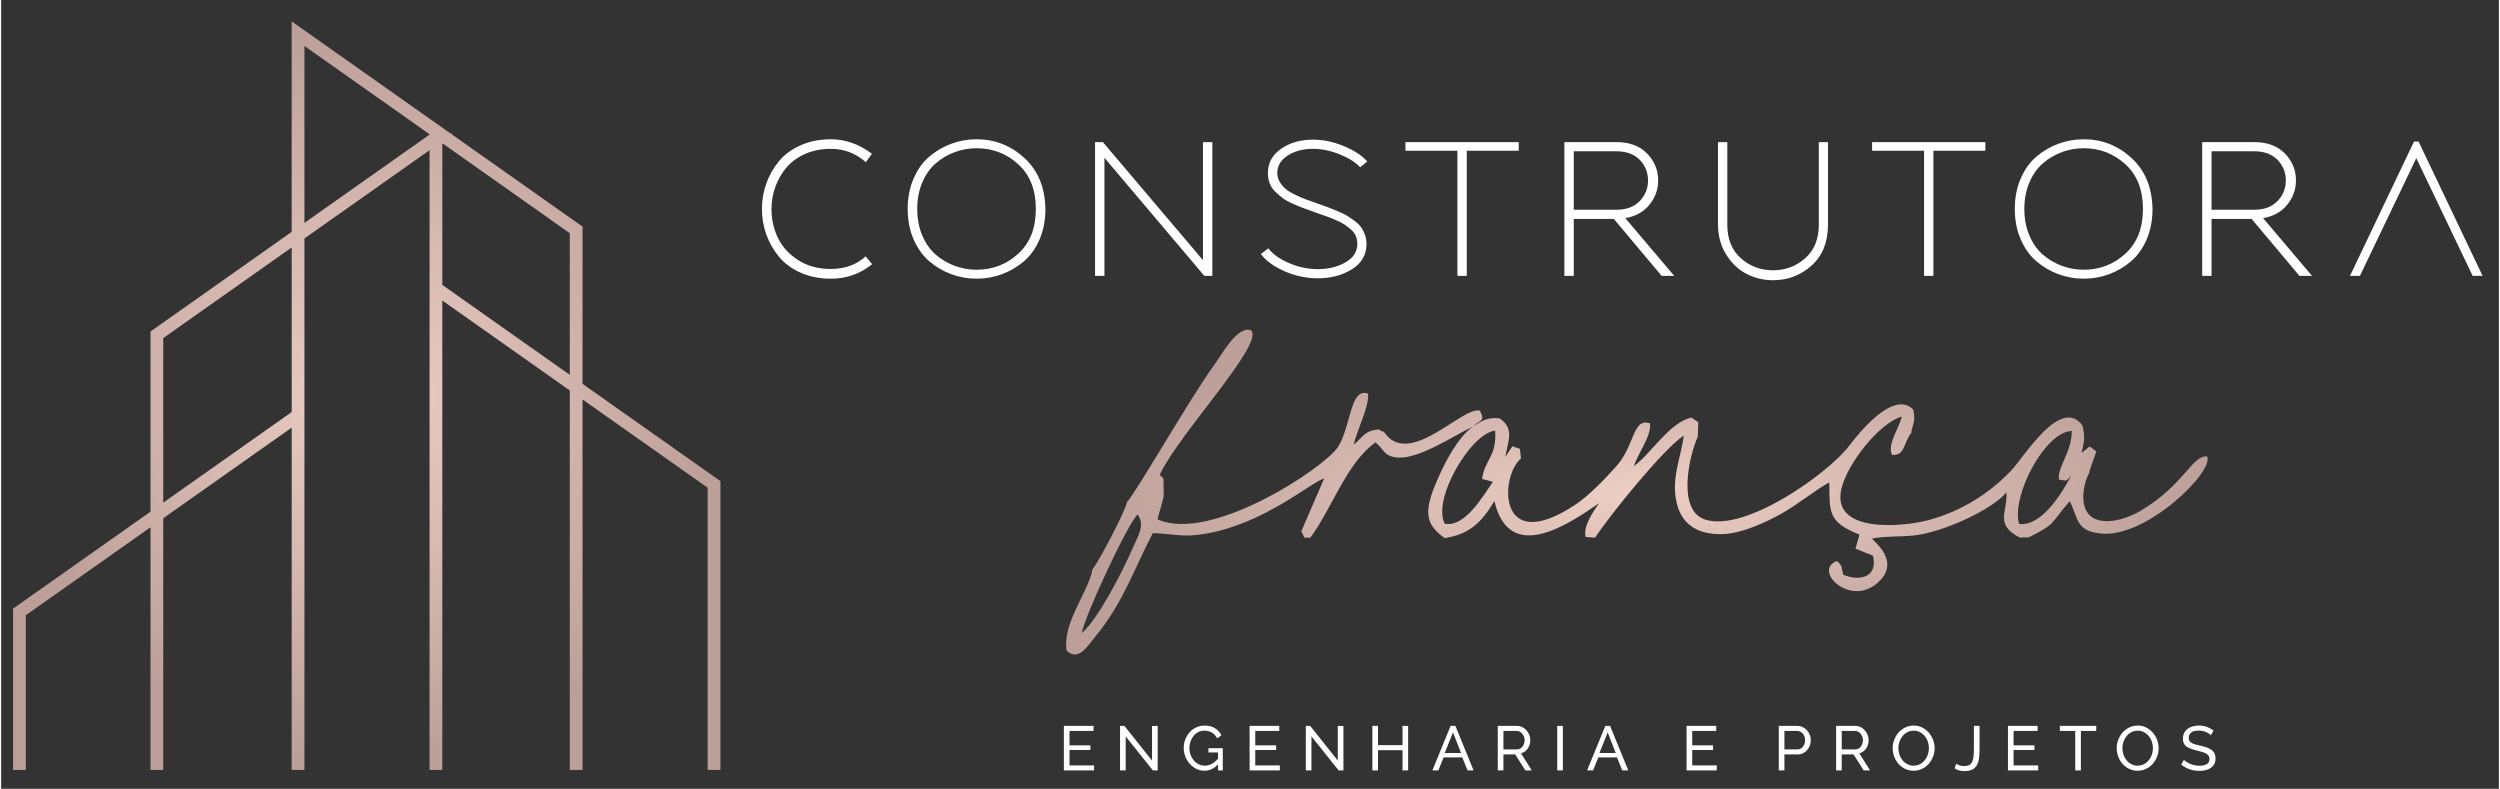 <?xml version="1.0" encoding="UTF-8"?> <svg xmlns="http://www.w3.org/2000/svg" xmlns:xlink="http://www.w3.org/1999/xlink" xmlns:xodm="http://www.corel.com/coreldraw/odm/2003" xml:space="preserve" width="1122px" height="354px" version="1.0" style="shape-rendering:geometricPrecision; text-rendering:geometricPrecision; image-rendering:optimizeQuality; fill-rule:evenodd; clip-rule:evenodd" viewBox="0 0 1122 354.32"><rect x="0" y="0" width="1122" height="354.32" fill="#333333" stroke="none"/> <defs> <style type="text/css"> .fil2 {fill:#FEFEFE;fill-rule:nonzero} .fil1 {fill:#FEFEFE;fill-rule:nonzero} .fil0 {fill:url(#id0)} </style> <radialGradient id="id0" gradientUnits="objectBoundingBox" cx="50%" cy="50%" r="50%" fx="50%" fy="50%"> <stop offset="0" style="stop-opacity:1; stop-color:#EDCFC5"></stop> <stop offset="1" style="stop-opacity:1; stop-color:#BC9F98"></stop> </radialGradient> </defs> <g id="Camada_x0020_1">  <path class="fil0" d="M485.46 284.38c0.99,-6.93 20.24,-48.54 25.03,-53.26 3.5,4.7 0.31,9.43 -1.99,14.72 -4.51,10.39 -15.59,32.14 -23.04,38.54zm421.03 -49.01c-3.66,-12.08 11.4,-41.4 23.65,-41.79 0.07,9.44 -6.59,16.34 -5.77,21.86 3.95,0.45 2.7,1.18 5.44,-1.64 -4.29,8.12 -13.37,22.79 -23.32,21.57zm-223.78 -29.42l-0.46 -4.31 -3.37 -1.16 -3.16 4.71c0.9,-6.54 4.52,-12.64 -2.67,-17.28 -5.31,-0.51 -7.63,0.93 -11.75,3.59 2.96,-2.93 5.56,-2.08 2.99,-7.02 -7.7,-2.35 -31.97,26.44 -43.21,9.39l-0.88 -0.14 -1.26 -0.82c-6.82,0.51 -7.2,3.61 -11.39,6.85 1.39,-6.3 7.02,-17.03 6.5,-22.95 -8.19,-2.9 -7.55,14.73 -13.6,24.05 -5.97,9.19 -57.03,43.24 -81,32.41l2.64 -9.62 0.14 -1.07 0.01 -0.93 0 -1.07 -0.12 -4.93 -0.01 -0.72 -1.67 -1.67c8.7,-18.52 47.5,-59.27 40.97,-64.9 -6.23,-2.18 -13.18,11.14 -16.64,15.81 -9.68,13.03 -35.93,58.7 -39.02,61.28 -0.47,3.67 -12.99,27.51 -15.5,30.24 -1.72,10.09 -13.5,23.82 -11.66,36.56 5.37,5.16 9.61,-2.31 12.95,-6.33 12.35,-14.87 17.58,-30.74 25.79,-46.45 9.38,0.28 13.21,2.12 23.92,0.25 26.43,-4.62 46.97,-22.98 53.06,-24.81l-10.28 23.81 1.45 2.8 2.59 0.04c9.52,-12.69 16.28,-33.59 29.27,-42.84 3.86,2.96 3.62,6.32 9.98,6.81 9.8,0.75 25.34,-10 33.77,-13.85 -6.53,4.6 -12.16,15.3 -15.64,23.16 -6.58,14.86 -5.9,20.51 2.98,26.87 11.25,-1.67 16.77,-7.27 22.35,-16.62 6.73,28.61 33.3,10.4 47.11,0.9 -2.84,3.83 -7.34,10.64 -6.13,15.22l4.26 0.31c7.07,-10.74 30.92,-40.07 39.84,-45.87 -1.22,9.79 -5.87,19.34 -3.14,30.52 2.61,10.71 11.24,14.32 21.55,13.7 8.17,-0.49 18.63,-5.3 25.83,-9.34 6.91,-3.88 15.9,-11.16 21.11,-13.81 0.22,13.6 -0.66,17.71 13.57,23.43l-1.8 6.31 7.86 3.16c2.35,9.75 -5.97,11.61 -13.28,8.58 -1.24,-3.69 -0.08,-3.61 -2.88,-6.18 -11.01,3.91 5.46,20.66 17.97,10.03 11.27,-9.56 -1.52,-18.91 -2.27,-20.1 4.9,-1.15 13.16,-0.79 18.83,-1.41 13.59,-1.49 35.65,-11.94 41.58,-19.38 0.57,9.09 -5.44,14.31 5.92,20.29l3.97 -0.01c12.78,-6.3 9.64,-6.13 18.54,-16.28 3.97,7.58 2.49,13.32 13.99,14.51 20.51,2.12 50.95,-27.92 47.77,-34.65 -6.81,-0.62 -10.31,12.82 -29.89,24.42 -5.57,3.3 -14.91,6.52 -21.05,3.38 -6.94,-3.56 -4.97,-15.16 -2.07,-20.31l0.13 -0.93 3.09 -8.81 -2.99 -2.23 -3.67 2.93c1.21,-4.93 1.72,-7.44 0.34,-12.46 -9.79,-13.01 -26.16,14.28 -31.91,20.33 -9.88,10.42 -22.47,18.27 -36.82,22.21 -11.77,3.23 -44.61,6.29 -39.39,-14.36 2.79,-10.99 16.59,-28.86 26.98,-32.08 -0.99,5.18 -6.66,12.38 -4.32,17.25 5.97,0.31 4.86,-5.04 8.72,-10.04l0 -0.74c1.11,-4.3 1.79,-4.94 0.77,-9.63 -8.8,-8.87 -24.2,10.32 -28.89,16.48 -9.24,12.11 -46.49,38.83 -64.59,32.96 -12.75,-4.13 -7.16,-28.74 -3.27,-37.24l0.23 -6.5 -3.08 -2.06c-9.59,1.9 -18.2,16.24 -25.82,21.8 1.66,-5.65 7.91,-13.44 7.22,-19.2 -7.96,-2.74 -6.73,10.12 -15.36,19.51 -5.28,5.74 -11.78,12.8 -18.66,17.31 -34.79,22.8 -33.42,-13.09 -23.97,-21.06zm-34.26 29.28c-5.69,-11.02 11.71,-40.57 22.67,-41.81 0.83,11.79 -4.8,13.05 -5.86,21.74l4.86 1.25c-4.69,6.77 -12.67,20.67 -21.67,18.82z"></path> <path class="fil1" d="M372.74 125.19c-4.98,0 -9.48,-0.88 -13.52,-2.66 -4.03,-1.77 -7.29,-4.16 -9.78,-7.16 -2.49,-3 -4.39,-6.34 -5.71,-10 -1.31,-3.66 -1.97,-7.49 -1.97,-11.5 0,-4 0.66,-7.83 1.97,-11.49 1.32,-3.66 3.22,-7 5.71,-10 2.49,-3 5.75,-5.39 9.78,-7.16 4.04,-1.78 8.54,-2.66 13.52,-2.66 6.52,0 12.67,2.17 18.44,6.52l-2.74 3.77c-4.58,-4 -9.81,-6 -15.7,-6 -4.29,0 -8.17,0.77 -11.63,2.31 -3.46,1.55 -6.26,3.61 -8.41,6.18 -2.14,2.58 -3.79,5.45 -4.93,8.62 -1.15,3.18 -1.72,6.48 -1.72,9.91 0,4.64 0.96,8.96 2.88,12.96 1.91,4.01 4.94,7.34 9.09,10 4.15,2.66 9.05,3.99 14.72,3.99 6.23,0 11.44,-1.89 15.61,-5.67l2.92 3.52c-5.38,4.35 -11.55,6.52 -18.53,6.52zm96.35 -31.32c0,5.04 -0.87,9.59 -2.61,13.65 -1.75,4.06 -4.09,7.35 -7.04,9.87 -2.95,2.51 -6.23,4.44 -9.87,5.79 -3.63,1.34 -7.42,2.01 -11.37,2.01 -3.94,0 -7.73,-0.67 -11.36,-2.01 -3.64,-1.35 -6.93,-3.28 -9.87,-5.79 -2.95,-2.52 -5.31,-5.81 -7.08,-9.87 -1.77,-4.06 -2.66,-8.61 -2.66,-13.65 0,-5.03 0.89,-9.59 2.66,-13.68 1.77,-4.09 4.13,-7.38 7.08,-9.87 2.94,-2.49 6.23,-4.4 9.87,-5.75 3.63,-1.34 7.42,-2.01 11.36,-2.01 8.18,0 15.33,2.8 21.46,8.41 6.12,5.6 9.26,13.24 9.43,22.9zm-12.18 20.08c5.26,-4.8 7.89,-11.49 7.89,-20.08 0,-8.58 -2.63,-15.27 -7.89,-20.07 -5.26,-4.81 -11.5,-7.21 -18.71,-7.21 -3.43,0 -6.72,0.59 -9.86,1.76 -3.15,1.17 -5.98,2.85 -8.5,5.02 -2.52,2.17 -4.53,5.03 -6.05,8.58 -1.51,3.55 -2.27,7.52 -2.27,11.92 0,4.41 0.76,8.39 2.27,11.93 1.52,3.55 3.53,6.41 6.05,8.58 2.52,2.18 5.35,3.85 8.5,5.02 3.14,1.17 6.43,1.76 9.86,1.76 7.21,0 13.45,-2.4 18.71,-7.21zm34.49 9.96l0 -60.07 3.52 0 44.96 53.03 0 -53.03 4.21 0 0 60.07 -3.61 0 -44.87 -53.03 0 53.03 -4.21 0zm122.27 -51.4l-3.17 2.66c-2.12,-2.29 -5.22,-4.25 -9.31,-5.88 -4.09,-1.63 -8.08,-2.44 -11.97,-2.44 -4.35,0 -8.1,1 -11.24,3 -3.15,2 -4.72,4.63 -4.72,7.89 0,1.43 0.37,2.76 1.11,3.99 0.75,1.23 1.61,2.26 2.58,3.09 0.97,0.83 2.4,1.71 4.29,2.62 1.89,0.92 3.49,1.62 4.8,2.1 1.32,0.49 3.21,1.16 5.67,2.02 2.06,0.74 3.6,1.3 4.63,1.67 1.03,0.37 2.45,0.95 4.25,1.72 1.8,0.77 3.19,1.46 4.16,2.06 0.97,0.6 2.09,1.37 3.35,2.31 1.25,0.95 2.21,1.89 2.87,2.84 0.66,0.94 1.22,2.05 1.67,3.34 0.46,1.29 0.69,2.65 0.69,4.08 0,4.86 -2.17,8.65 -6.52,11.37 -4.35,2.71 -9.47,4.07 -15.36,4.07 -5.09,0 -10.04,-1.04 -14.84,-3.13 -4.81,-2.09 -8.38,-4.68 -10.73,-7.76l3.35 -2.58c1.94,2.58 5.03,4.78 9.26,6.61 4.24,1.83 8.55,2.74 12.96,2.74 4.75,0 8.89,-1.01 12.44,-3.04 3.55,-2.03 5.32,-4.82 5.32,-8.37 0,-1.2 -0.21,-2.33 -0.64,-3.39 -0.43,-1.06 -1.15,-2.03 -2.15,-2.91 -1,-0.89 -1.96,-1.65 -2.87,-2.28 -0.92,-0.63 -2.25,-1.31 -3.99,-2.06 -1.75,-0.74 -3.15,-1.3 -4.21,-1.67 -1.05,-0.37 -2.64,-0.93 -4.76,-1.67 -2.4,-0.86 -4.19,-1.51 -5.36,-1.94 -1.17,-0.42 -2.78,-1.08 -4.81,-1.97 -2.03,-0.88 -3.57,-1.73 -4.63,-2.53 -1.06,-0.8 -2.19,-1.77 -3.39,-2.92 -1.2,-1.14 -2.06,-2.41 -2.57,-3.82 -0.52,-1.4 -0.78,-2.93 -0.78,-4.59 0,-4.57 1.99,-8.22 5.97,-10.94 3.97,-2.71 8.74,-4.07 14.28,-4.07 4.47,0 9,0.93 13.6,2.79 4.61,1.86 8.2,4.19 10.77,6.99zm17.16 -8.67l50.88 0 0 3.87 -23.33 0 0 56.2 -4.21 0 0 -56.2 -23.34 0 0 -3.87zm71.39 60.07l0 -60.07 23.34 0c5.89,0 10.5,1.71 13.81,5.11 3.32,3.4 4.98,7.45 4.98,12.14 0,4 -1.3,7.62 -3.9,10.85 -2.61,3.24 -6.22,5.25 -10.86,6.05l21.97 25.92 -5.66 0 -21.46 -25.57 -18.01 0 0 25.57 -4.21 0zm4.21 -55.95l0 26.26 19.13 0c4.52,0 8.02,-1.3 10.51,-3.9 2.49,-2.61 3.73,-5.68 3.73,-9.23 0,-3.6 -1.24,-6.69 -3.73,-9.27 -2.49,-2.57 -5.99,-3.86 -10.51,-3.86l-19.13 0zm64.78 32.95l0 -37.07 4.2 0 0 37.07c0,6.47 2.03,11.5 6.09,15.1 4.07,3.61 8.87,5.41 14.42,5.41 5.55,0 10.37,-1.8 14.46,-5.41 4.09,-3.6 6.13,-8.63 6.13,-15.1l0 -37.07 4.12 0 0 37.07c0,7.84 -2.45,13.96 -7.34,18.36 -4.89,4.41 -10.68,6.61 -17.37,6.61 -4.18,0 -8.1,-0.93 -11.76,-2.79 -3.66,-1.86 -6.72,-4.73 -9.18,-8.62 -2.46,-3.89 -3.71,-8.41 -3.77,-13.56zm69.24 -37.07l50.88 0 0 3.87 -23.34 0 0 56.2 -4.2 0 0 -56.2 -23.34 0 0 -3.87zm125.96 30.03c0,5.04 -0.87,9.59 -2.62,13.65 -1.74,4.06 -4.09,7.35 -7.03,9.87 -2.95,2.51 -6.24,4.44 -9.87,5.79 -3.63,1.34 -7.42,2.01 -11.37,2.01 -3.94,0 -7.73,-0.67 -11.37,-2.01 -3.63,-1.35 -6.92,-3.28 -9.86,-5.79 -2.95,-2.52 -5.31,-5.81 -7.08,-9.87 -1.78,-4.06 -2.66,-8.61 -2.66,-13.65 0,-5.03 0.88,-9.59 2.66,-13.68 1.77,-4.09 4.13,-7.38 7.08,-9.87 2.94,-2.49 6.23,-4.4 9.86,-5.75 3.64,-1.34 7.43,-2.01 11.37,-2.01 8.18,0 15.33,2.8 21.45,8.41 6.12,5.6 9.27,13.24 9.44,22.9zm-12.18 20.08c5.26,-4.8 7.89,-11.49 7.89,-20.08 0,-8.58 -2.63,-15.27 -7.89,-20.07 -5.27,-4.81 -11.5,-7.21 -18.71,-7.21 -3.43,0 -6.72,0.59 -9.87,1.76 -3.14,1.17 -5.97,2.85 -8.49,5.02 -2.52,2.17 -4.53,5.03 -6.05,8.58 -1.52,3.55 -2.27,7.52 -2.27,11.92 0,4.41 0.75,8.39 2.27,11.93 1.52,3.55 3.53,6.41 6.05,8.58 2.52,2.18 5.35,3.85 8.49,5.02 3.15,1.17 6.44,1.76 9.87,1.76 7.21,0 13.44,-2.4 18.71,-7.21zm34.49 9.96l0 -60.07 23.34 0c5.89,0 10.5,1.71 13.81,5.11 3.32,3.4 4.98,7.45 4.98,12.14 0,4 -1.3,7.62 -3.9,10.85 -2.61,3.24 -6.23,5.25 -10.86,6.05l21.97 25.92 -5.67 0 -21.45 -25.57 -18.01 0 0 25.57 -4.21 0zm4.21 -55.95l0 26.26 19.13 0c4.52,0 8.02,-1.3 10.51,-3.9 2.49,-2.61 3.73,-5.68 3.73,-9.23 0,-3.6 -1.24,-6.69 -3.73,-9.27 -2.49,-2.57 -5.99,-3.86 -10.51,-3.86l-19.13 0zm62.2 55.95l28.75 -60.32 2.06 0 28.74 60.32 -4.46 0 -25.31 -52.86 -25.32 52.86 -4.46 0z"></path> <path class="fil2" d="M490.96 343.82l0 2.26 -13.58 0 0 -20.01 13.33 0 0 2.26 -10.79 0 0 6.48 9.38 0 0 2.11 -9.38 0 0 6.9 11.04 0zm14.2 -13.01l0 15.27 -2.54 0 0 -20.01 1.97 0 12.4 15.58 0 -15.55 2.54 0 0 19.98 -2.15 0 -12.22 -15.27zm41.47 12.56c-1.77,1.9 -3.8,2.85 -6.09,2.85 -1.33,0 -2.57,-0.29 -3.7,-0.87 -1.14,-0.59 -2.12,-1.35 -2.95,-2.3 -0.82,-0.95 -1.48,-2.03 -1.96,-3.26 -0.48,-1.22 -0.71,-2.47 -0.71,-3.77 0,-1.35 0.23,-2.63 0.7,-3.85 0.47,-1.21 1.12,-2.28 1.94,-3.21 0.83,-0.93 1.82,-1.66 2.96,-2.21 1.15,-0.54 2.39,-0.82 3.72,-0.82 1.94,0 3.53,0.41 4.78,1.21 1.25,0.81 2.2,1.86 2.86,3.16l-1.95 1.35c-0.6,-1.16 -1.4,-2.03 -2.39,-2.59 -1,-0.56 -2.12,-0.84 -3.35,-0.84 -1.02,0 -1.94,0.22 -2.77,0.66 -0.82,0.44 -1.53,1.02 -2.11,1.75 -0.58,0.72 -1.03,1.55 -1.35,2.5 -0.32,0.95 -0.48,1.93 -0.48,2.95 0,1.07 0.18,2.08 0.53,3.03 0.36,0.94 0.85,1.78 1.47,2.5 0.62,0.73 1.35,1.29 2.2,1.71 0.84,0.41 1.76,0.62 2.76,0.62 2.18,0 4.14,-1.06 5.89,-3.16l0 -2.76 -4.31 0 0 -1.92 6.45 0 0 9.98 -2.14 0 0 -2.71zm27.77 0.45l0 2.26 -13.58 0 0 -20.01 13.33 0 0 2.26 -10.79 0 0 6.48 9.38 0 0 2.11 -9.38 0 0 6.9 11.04 0zm14.2 -13.01l0 15.27 -2.53 0 0 -20.01 1.97 0 12.39 15.58 0 -15.55 2.54 0 0 19.98 -2.14 0 -12.23 -15.27zm43.44 -4.74l0 20.01 -2.53 0 0 -9.1 -11.02 0 0 9.1 -2.53 0 0 -20.01 2.53 0 0 8.65 11.02 0 0 -8.65 2.53 0zm19.07 0l2.15 0 8.17 20.01 -2.71 0 -2.37 -5.86 -8.39 0 -2.34 5.86 -2.7 0 8.19 -20.01zm4.68 12.18l-3.6 -9.25 -3.72 9.25 7.32 0zm16.51 7.83l0 -20.01 8.57 0c0.88,0 1.69,0.19 2.43,0.55 0.74,0.37 1.38,0.86 1.92,1.47 0.53,0.61 0.95,1.29 1.25,2.06 0.3,0.76 0.45,1.53 0.45,2.32 0,0.69 -0.1,1.37 -0.29,2.01 -0.2,0.65 -0.48,1.24 -0.85,1.77 -0.37,0.52 -0.81,0.97 -1.32,1.35 -0.52,0.37 -1.1,0.65 -1.74,0.81l4.85 7.67 -2.87 0 -4.57 -7.19 -5.29 0 0 7.19 -2.54 0zm2.54 -9.44l6.05 0c0.53,0 1,-0.11 1.43,-0.34 0.42,-0.22 0.78,-0.53 1.08,-0.91 0.3,-0.39 0.54,-0.84 0.7,-1.34 0.17,-0.51 0.26,-1.04 0.26,-1.58 0,-0.56 -0.1,-1.09 -0.3,-1.59 -0.2,-0.5 -0.46,-0.94 -0.79,-1.33 -0.33,-0.38 -0.71,-0.68 -1.15,-0.9 -0.44,-0.21 -0.91,-0.32 -1.4,-0.32l-5.88 0 0 8.31zm24.17 9.44l0 -20.01 2.53 0 0 20.01 -2.53 0zm21.6 -20.01l2.14 0 8.18 20.01 -2.71 0 -2.37 -5.86 -8.39 0 -2.34 5.86 -2.7 0 8.19 -20.01zm4.68 12.18l-3.61 -9.25 -3.71 9.25 7.32 0zm45.4 5.57l0 2.26 -13.58 0 0 -20.01 13.32 0 0 2.26 -10.79 0 0 6.48 9.38 0 0 2.11 -9.38 0 0 6.9 11.05 0zm27.84 2.26l0 -20.01 8.34 0c0.88,0 1.69,0.19 2.43,0.55 0.75,0.37 1.38,0.86 1.92,1.47 0.54,0.61 0.95,1.29 1.25,2.06 0.3,0.76 0.45,1.53 0.45,2.32 0,0.83 -0.14,1.62 -0.42,2.4 -0.28,0.77 -0.68,1.45 -1.2,2.05 -0.51,0.6 -1.13,1.08 -1.86,1.44 -0.72,0.36 -1.52,0.53 -2.4,0.53l-5.98 0 0 7.19 -2.53 0zm2.53 -9.44l5.84 0c0.52,0 0.99,-0.11 1.42,-0.32 0.42,-0.22 0.78,-0.52 1.08,-0.91 0.3,-0.38 0.54,-0.83 0.71,-1.33 0.17,-0.51 0.25,-1.05 0.25,-1.61 0,-0.58 -0.1,-1.13 -0.3,-1.63 -0.19,-0.51 -0.46,-0.95 -0.79,-1.33 -0.32,-0.37 -0.71,-0.66 -1.15,-0.87 -0.44,-0.21 -0.91,-0.31 -1.39,-0.31l-5.67 0 0 8.31zm23.22 9.44l0 -20.01 8.56 0c0.88,0 1.7,0.19 2.44,0.55 0.74,0.37 1.38,0.86 1.91,1.47 0.54,0.61 0.96,1.29 1.26,2.06 0.3,0.76 0.45,1.53 0.45,2.32 0,0.69 -0.1,1.37 -0.3,2.01 -0.19,0.65 -0.48,1.24 -0.84,1.77 -0.37,0.52 -0.81,0.97 -1.33,1.35 -0.51,0.37 -1.09,0.65 -1.73,0.81l4.85 7.67 -2.88 0 -4.56 -7.19 -5.3 0 0 7.19 -2.53 0zm2.53 -9.44l6.06 0c0.53,0 1,-0.11 1.42,-0.34 0.42,-0.22 0.79,-0.53 1.09,-0.91 0.3,-0.39 0.53,-0.84 0.7,-1.34 0.17,-0.51 0.26,-1.04 0.26,-1.58 0,-0.56 -0.1,-1.09 -0.3,-1.59 -0.2,-0.5 -0.46,-0.94 -0.79,-1.33 -0.33,-0.38 -0.71,-0.68 -1.16,-0.9 -0.44,-0.21 -0.9,-0.32 -1.39,-0.32l-5.89 0 0 8.31zm32.29 9.58c-1.41,0 -2.69,-0.29 -3.85,-0.86 -1.15,-0.57 -2.14,-1.33 -2.97,-2.28 -0.83,-0.95 -1.47,-2.04 -1.92,-3.26 -0.45,-1.22 -0.67,-2.47 -0.67,-3.74 0,-1.34 0.24,-2.61 0.72,-3.84 0.47,-1.22 1.14,-2.3 1.98,-3.24 0.85,-0.93 1.85,-1.68 3,-2.24 1.16,-0.55 2.41,-0.83 3.76,-0.83 1.41,0 2.69,0.3 3.84,0.89 1.14,0.59 2.13,1.37 2.95,2.33 0.83,0.95 1.47,2.04 1.92,3.25 0.45,1.21 0.68,2.45 0.68,3.7 0,1.34 -0.24,2.62 -0.72,3.84 -0.48,1.22 -1.14,2.29 -1.97,3.22 -0.84,0.93 -1.84,1.67 -2.99,2.23 -1.16,0.55 -2.41,0.83 -3.76,0.83zm-6.85 -10.14c0,1.01 0.17,1.99 0.49,2.94 0.33,0.95 0.8,1.79 1.4,2.52 0.6,0.73 1.32,1.32 2.17,1.75 0.84,0.43 1.78,0.65 2.82,0.65 1.07,0 2.02,-0.23 2.87,-0.69 0.85,-0.46 1.56,-1.06 2.15,-1.81 0.6,-0.74 1.05,-1.58 1.36,-2.52 0.31,-0.94 0.46,-1.89 0.46,-2.84 0,-1.02 -0.16,-2 -0.49,-2.95 -0.33,-0.95 -0.8,-1.78 -1.41,-2.5 -0.61,-0.73 -1.33,-1.31 -2.17,-1.74 -0.83,-0.43 -1.76,-0.65 -2.77,-0.65 -1.08,0 -2.03,0.23 -2.88,0.68 -0.84,0.45 -1.56,1.04 -2.15,1.77 -0.59,0.74 -1.05,1.57 -1.37,2.51 -0.32,0.94 -0.48,1.9 -0.48,2.88zm25.95 7.01c0.37,0.26 0.88,0.5 1.52,0.71 0.64,0.2 1.36,0.31 2.17,0.31 0.96,0 1.72,-0.17 2.28,-0.51 0.56,-0.34 0.99,-0.84 1.28,-1.51 0.29,-0.67 0.49,-1.49 0.58,-2.46 0.09,-0.98 0.14,-2.11 0.14,-3.38l0 -10.18 2.54 0 0 10.18c0,1.52 -0.07,2.9 -0.21,4.15 -0.15,1.25 -0.46,2.32 -0.93,3.2 -0.48,0.88 -1.17,1.57 -2.06,2.06 -0.89,0.48 -2.1,0.73 -3.62,0.73 -1.69,0 -3.14,-0.41 -4.34,-1.24l0.65 -2.06zm36.85 0.73l0 2.26 -13.58 0 0 -20.01 13.32 0 0 2.26 -10.79 0 0 6.48 9.38 0 0 2.11 -9.38 0 0 6.9 11.05 0zm26.08 -15.49l-6.9 0 0 17.75 -2.53 0 0 -17.75 -6.91 0 0 -2.26 16.34 0 0 2.26zm18.6 17.89c-1.41,0 -2.69,-0.29 -3.85,-0.86 -1.15,-0.57 -2.14,-1.33 -2.97,-2.28 -0.83,-0.95 -1.47,-2.04 -1.92,-3.26 -0.45,-1.22 -0.67,-2.47 -0.67,-3.74 0,-1.34 0.24,-2.61 0.72,-3.84 0.47,-1.22 1.14,-2.3 1.98,-3.24 0.85,-0.93 1.85,-1.68 3,-2.24 1.16,-0.55 2.41,-0.83 3.76,-0.83 1.41,0 2.69,0.3 3.83,0.89 1.15,0.59 2.14,1.37 2.96,2.33 0.83,0.95 1.47,2.04 1.92,3.25 0.45,1.21 0.67,2.45 0.67,3.7 0,1.34 -0.23,2.62 -0.71,3.84 -0.48,1.22 -1.14,2.29 -1.98,3.22 -0.83,0.93 -1.83,1.67 -2.98,2.23 -1.16,0.55 -2.41,0.83 -3.76,0.83zm-6.85 -10.14c0,1.01 0.16,1.99 0.49,2.94 0.33,0.95 0.8,1.79 1.4,2.52 0.6,0.73 1.32,1.32 2.17,1.75 0.84,0.43 1.78,0.65 2.82,0.65 1.07,0 2.02,-0.23 2.87,-0.69 0.84,-0.46 1.56,-1.06 2.15,-1.81 0.6,-0.74 1.05,-1.58 1.36,-2.52 0.31,-0.94 0.46,-1.89 0.46,-2.84 0,-1.02 -0.16,-2 -0.49,-2.95 -0.33,-0.95 -0.8,-1.78 -1.41,-2.5 -0.61,-0.73 -1.33,-1.31 -2.17,-1.74 -0.84,-0.43 -1.76,-0.65 -2.77,-0.65 -1.08,0 -2.03,0.23 -2.88,0.68 -0.84,0.45 -1.56,1.04 -2.15,1.77 -0.6,0.74 -1.05,1.57 -1.37,2.51 -0.32,0.94 -0.48,1.9 -0.48,2.88zm39.75 -5.81c-0.22,-0.26 -0.52,-0.51 -0.9,-0.76 -0.37,-0.24 -0.8,-0.46 -1.27,-0.66 -0.47,-0.2 -0.98,-0.36 -1.53,-0.48 -0.56,-0.12 -1.13,-0.18 -1.74,-0.18 -1.55,0 -2.7,0.29 -3.42,0.87 -0.72,0.58 -1.08,1.38 -1.08,2.4 0,0.54 0.1,0.99 0.31,1.35 0.2,0.35 0.53,0.66 0.97,0.91 0.44,0.26 0.99,0.48 1.65,0.67 0.65,0.18 1.43,0.38 2.34,0.59 1.03,0.22 1.96,0.48 2.8,0.77 0.84,0.29 1.55,0.66 2.14,1.09 0.59,0.43 1.04,0.96 1.35,1.57 0.31,0.62 0.47,1.38 0.47,2.29 0,0.95 -0.19,1.79 -0.57,2.49 -0.37,0.7 -0.88,1.29 -1.53,1.75 -0.65,0.46 -1.41,0.8 -2.3,1.01 -0.88,0.22 -1.84,0.33 -2.87,0.33 -1.54,0 -3,-0.24 -4.38,-0.72 -1.38,-0.48 -2.64,-1.18 -3.76,-2.1l1.21 -2.14c0.3,0.32 0.69,0.63 1.17,0.95 0.48,0.32 1.02,0.61 1.63,0.86 0.61,0.26 1.27,0.46 1.97,0.62 0.71,0.16 1.45,0.24 2.22,0.24 1.42,0 2.53,-0.25 3.32,-0.76 0.79,-0.51 1.18,-1.27 1.18,-2.28 0,-0.56 -0.12,-1.04 -0.38,-1.42 -0.25,-0.39 -0.62,-0.72 -1.11,-1 -0.49,-0.28 -1.09,-0.53 -1.82,-0.75 -0.72,-0.22 -1.54,-0.44 -2.46,-0.66 -1.02,-0.25 -1.91,-0.51 -2.68,-0.79 -0.77,-0.28 -1.41,-0.62 -1.93,-1.01 -0.52,-0.4 -0.91,-0.88 -1.17,-1.44 -0.26,-0.56 -0.39,-1.24 -0.39,-2.03 0,-0.96 0.18,-1.8 0.53,-2.54 0.36,-0.73 0.86,-1.35 1.49,-1.85 0.64,-0.51 1.4,-0.89 2.29,-1.15 0.88,-0.25 1.84,-0.38 2.87,-0.38 1.35,0 2.57,0.21 3.66,0.62 1.09,0.42 2.06,0.97 2.91,1.67l-1.19 2.05z"></path> <path class="fil0" d="M5.37 345.85l5.73 0 0 -69.49 56 -39.51 0 109 5.72 0 0 -113.05 57.7 -40.71 0 153.76 5.73 0 0 -238.73 56.21 -39.66 0 278.39 5.73 0 0 -210.85 57.26 40.4 0 170.45 5.73 0 0 -166.4 56.21 39.65 0 126.75 5.73 0 0 -129.72 -61.94 -43.7 0 -70.64 -58.69 -41.41 0.33 -0.23c-0.33,-0.07 -0.66,-0.14 -0.98,-0.23l-71.32 -50.32 0 5.9 0 1.11 0 87.54 -63.42 44.75 0 80.94 -61.73 43.55 0 72.46zm192.82 -217.87l0 -63.63 57.26 40.41 0 63.63 -57.26 -40.41zm-5.73 -67.67l0 0.14 -56.21 39.66 0 -79.46 56.21 39.66zm-61.94 50.85l0 73.92 -57.7 40.71 0 -73.92 57.7 -40.71z"></path> </g> </svg> 